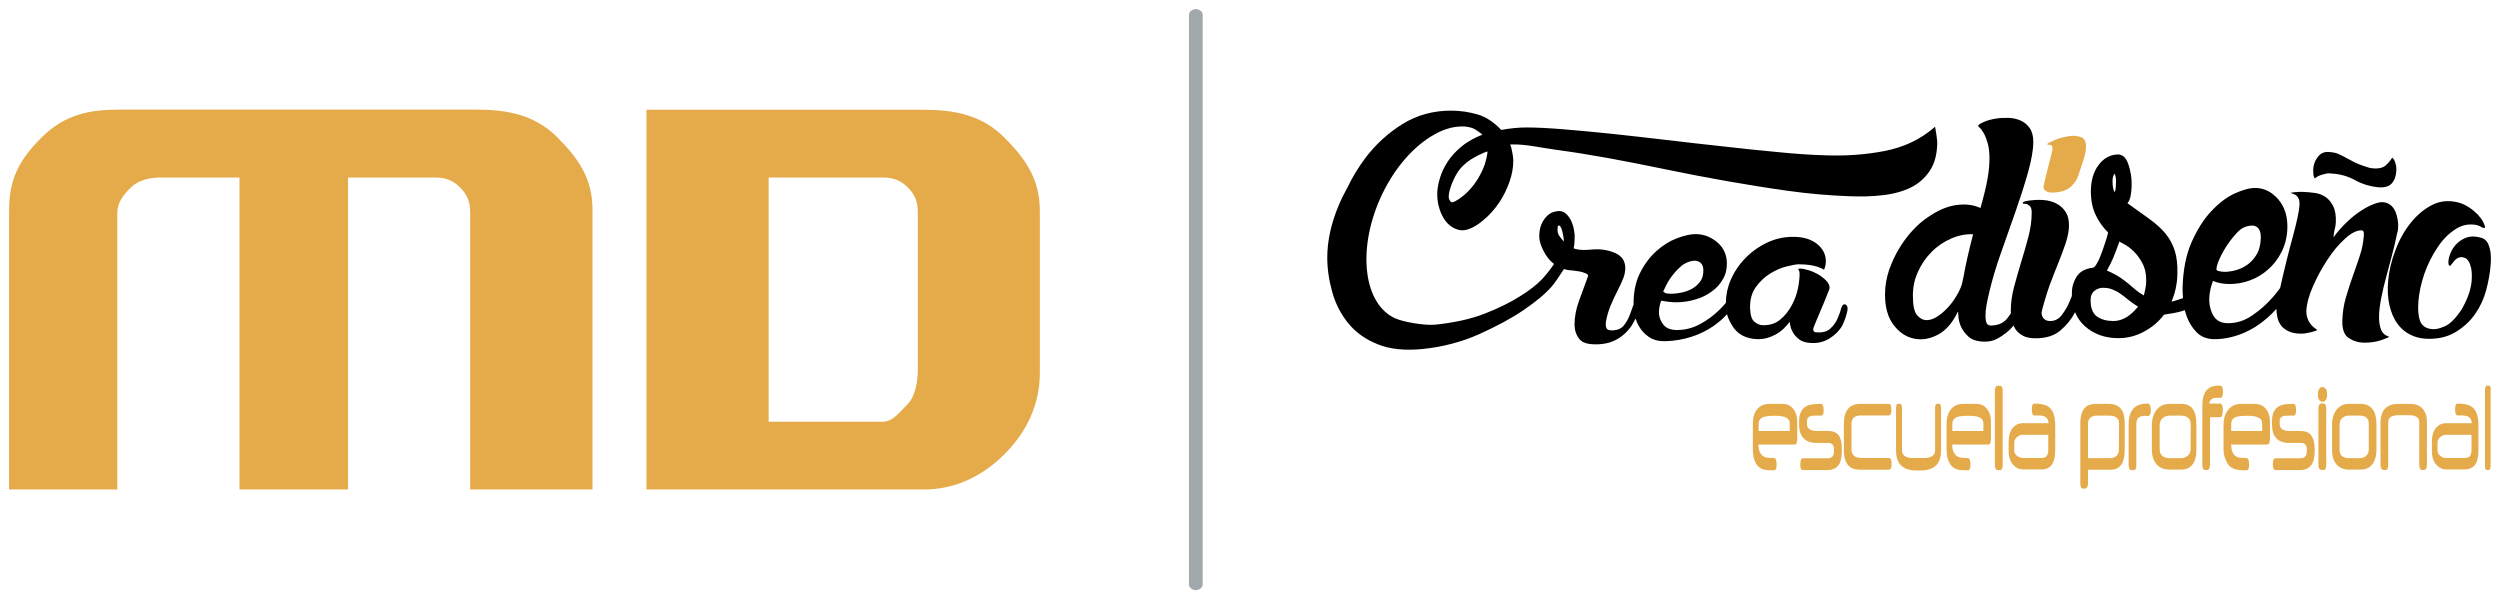 <svg width="1723" height="413" xmlns="http://www.w3.org/2000/svg" xml:space="preserve" version="1.1">

 <g>
  <title>Layer 1</title>
  <g id="escala_de_grises"/>
  <g id="fondo_blanco_x2F_claro"/>
  <g id="fondo_color_corporativo"/>
  <g id="identidad_gráfica"/>
  <g id="Capa_5"/>
  <g id="svg_5">
   <g id="XMLID_647_">
    <path fill="#E5AB4A" d="m1228.656,278.35c-3.7,0 -5.6,0 -9.3,0c-3.2,0 -5.4,0.9 -7.4,2.7c-2.8,2.6 -3.9,6.4 -3.9,11.7c0,6.8 0,10.1 0,16.9c0,3.9 0.6,7.3 2.4,10.2c1.3,2 3,3.3 5.7,3.9c0.6,0.1 1.4,0.2 2.4,0.3c1.1,0 2.4,0.1 4.1,0.1c1.2,0 1.8,-1.3 1.8,-3.8c0,-3.1 -0.6,-4.7 -1.9,-4.7c-1.6,0 -3,-0.1 -4.1,-0.2c-1,-0.1 -2,-0.3 -2.5,-0.6c-2.5,-1.2 -4,-4 -4,-8.4c0,-0.1 0,-0.1 0,-0.1c0,0 0,0 0,0c0,0 0,0 0,0c10.7,0 15.4,0 25.3,0c0.9,0 1.4,-1.6 1.4,-4.4c0,-4.4 0,-6.6 0,-11.1c0,-4.5 -1.3,-7.8 -3.6,-10c-1.6,-1.7 -3.8,-2.5 -6.4,-2.5zm4.8,18.7c-8,0 -12,0 -21.4,0c0,-1.3 0,-2.8 0,-4.9c0,-2.3 1.1,-3.9 3.2,-4.7c1.5,-0.6 4.3,-0.9 8.3,-0.9c6.8,0 9.9,1.7 9.9,5.2c0,2.2 0,3.9 0,5.3z" class="st0" id="XMLID_684_"/>
    <path fill="#E5AB4A" d="m1260.156,297.05c-3.3,0 -5,0 -8.3,0c-4.1,0 -6.5,-1.9 -6.5,-4.6c0,-1 0,-1.4 0,-2.4c0,-1.6 1,-2.9 2.6,-3.3c0.4,-0.1 1.6,-0.3 3.5,-0.3c1.4,0 2.2,0 3.6,0c1.2,0 1.8,-1 1.8,-3.5c0,-3.2 -0.7,-4.6 -1.9,-4.6c-2.2,0 -4.1,0.1 -5.6,0.3c-1.5,0.2 -2.7,0.4 -3.5,0.8c-3.7,1.6 -5.9,5.1 -5.9,10.7c0,1 0,1.5 0,2.5c0,8.4 4.4,12.6 11.8,12.6c3.2,0 4.9,0 8.1,0c2.8,0 4.1,1.5 4.1,4.2c0,0.7 0,1 0,1.7c0,3.1 -1.4,4.7 -4.5,4.7c-6.8,0 -10.1,0 -16.9,0c-1.2,0 -1.8,1.3 -1.8,4.5c0,2.5 0.6,3.6 1.8,3.6c6.7,0 10.1,0 16.9,0c6.6,0 9.9,-4 9.9,-12.7c0,-0.8 0,-1.3 0,-2.1c0.1,-8.5 -3,-12.1 -9.2,-12.1z" class="st0" id="XMLID_683_"/>
    <path fill="#E5AB4A" d="m1301.856,315.65c-7.5,0 -11.3,0 -18.8,0c-4.6,0 -7,-2 -7,-5.9c0,-7.2 0,-10.8 0,-17.9c0,-3.4 2.2,-5.5 6.2,-5.5c7.8,0 11.6,0 19.4,0c1.3,0 1.9,-1.2 1.9,-4c0,-2.8 -0.6,-4 -1.9,-4c-7.9,0 -11.8,0 -19.7,0c-7.1,0 -11.2,4.5 -11.2,13.8c0,7.2 0,10.9 0,18.1c0,5.7 1.6,9.5 4.3,11.6c1.6,1.4 4.4,1.9 7.9,1.9c7.4,0 11.1,0 18.4,0c1.5,0 2.3,-1 2.3,-3.6c0.1,-3.1 -0.5,-4.5 -1.8,-4.5z" class="st0" id="XMLID_682_"/>
    <path fill="#E5AB4A" d="m1320.956,324.25c-9.6,0 -14.2,-4.6 -14.2,-13.8c0,-11.4 0,-17.1 0,-28.4c0,-2.5 0.2,-3.8 1.5,-3.8s1.6,0.1 1.8,0.3c0.7,0.5 0.8,1.6 0.8,3.4c0,11.4 0,17.1 0,28.6c0,3.4 2.8,5.1 7.5,5.1c1.6,0 2.7,0 3.9,0c1.2,0 2.3,0 3.9,0c4.7,0 7.5,-1.8 7.5,-5.1c0,-11.4 0,-17.1 0,-28.6c0,-1.8 0.1,-3 0.8,-3.4c0.2,-0.2 0.5,-0.3 1.8,-0.3s1.5,1.3 1.5,3.8c0,11.4 0,17.1 0,28.4c0,9.2 -4.5,13.8 -14.2,13.8l-2.6,0z" class="st0" id="XMLID_681_"/>
    <path fill="#E5AB4A" d="m1362.256,278.35c-3.7,0 -5.6,0 -9.3,0c-3.2,0 -5.5,0.9 -7.4,2.7c-2.8,2.6 -4,6.4 -4,11.7c0,6.8 0,10.1 0,16.9c0,3.9 0.6,7.3 2.5,10.2c1.3,2 3,3.3 5.7,3.9c0.5,0.1 1.4,0.2 2.4,0.3c1.1,0 2.4,0.1 4.1,0.1c1.2,0 1.8,-1.3 1.8,-3.8c0,-3.1 -0.6,-4.7 -1.9,-4.7c-1.6,0 -3,-0.1 -4.1,-0.2c-1,-0.1 -2,-0.3 -2.5,-0.6c-2.5,-1.2 -4.1,-4 -4.1,-8.4c0,-0.1 0,-0.1 0,-0.1c0,0 0,0 0,0c0,0 0,0 0,0c10.7,0 15.4,0 25.3,0c0.9,0 1.4,-1.6 1.4,-4.4c0,-4.4 0,-6.6 0,-11.1c0,-4.5 -1.3,-7.8 -3.6,-10c-1.6,-1.7 -3.7,-2.5 -6.3,-2.5zm4.7,18.7c-8,0 -12,0 -21.4,0c0,-1.3 0,-2.8 0,-4.9c0,-2.3 1.1,-3.9 3.2,-4.7c1.5,-0.6 4.3,-0.9 8.3,-0.9c6.8,0 9.9,1.7 9.9,5.2c0,2.2 0,3.9 0,5.3z" class="st0" id="XMLID_678_"/>
    <path fill="#E5AB4A" d="m1376.856,265.85c-1.2,0 -2,1.2 -2,3.7c0,20.3 0,30.5 0,50.8c0,1.8 0.5,2.9 1.2,3.4c0.2,0.2 1.1,0.3 2.3,0.3c1.2,0 1.9,-1.3 1.9,-3.8c0,-20.3 0,-30.5 0,-50.8c0,-1.8 -0.4,-3 -1.1,-3.4c-0.3,-0.1 -1.1,-0.2 -2.3,-0.2z" class="st0" id="XMLID_677_"/>
    <path fill="#E5AB4A" d="m1411.056,279.85c-2.1,-1.1 -5,-1.7 -8.9,-1.7c-1.2,0 -1.8,1.2 -1.8,3.7c0,3.2 0.6,4.5 1.8,4.5c0.2,0 2.7,0 2.9,0c4.2,0 6.5,1.3 6.8,5.3c-7,0 -10.6,0 -17.6,0c-2.7,0 -4.7,0.8 -6.5,2.6c-2.4,2.4 -3.4,5.9 -3.4,10.6c0,2.3 0,3.5 0,5.8c0,4.4 1.1,7.7 3.6,10.2c1.9,1.9 3.9,2.7 6.5,2.7c4.9,0 7.3,0 12.2,0c6.8,0 9.8,-4.2 9.8,-13.4c0,-7.2 0,-10.8 0,-18c-0.2,-6.1 -1.8,-10.3 -5.4,-12.3zm-0.7,34.7c-0.7,0.7 -2,1.1 -3.8,1.1c-5,0 -7.4,0 -12.4,0c-1.2,0 -2.6,-0.5 -3.5,-1.1c-1.4,-0.9 -2.4,-2.2 -2.4,-3.9c0,-2.3 0,-3.5 0,-5.8c0,-1.6 0.9,-3 2.3,-4c1.1,-0.8 2.4,-1.2 3.4,-1.2c7.1,0 10.6,0 17.7,0c0,0 0,1.1 0,1.8c0,0.7 0,1.6 0,2.4c0,0.9 0,1.7 0,2.3c0,0.7 0,1.2 0,1.7c0.2,3.5 -0.3,5.7 -1.3,6.7z" class="st0" id="XMLID_674_"/>
    <path fill="#E5AB4A" d="m1453.056,278.35c-3.2,0 -4.8,0 -7.9,0c-3.5,0 -6,0.6 -7.5,2c-2.6,2.1 -3.9,5.9 -3.9,11.5c0,16.5 0,24.7 0,41.2c0,2.5 0.7,3.7 1.9,3.7c1.2,0 2,-0.1 2.2,-0.3c0.7,-0.5 1.2,-1.6 1.2,-3.4c0,-3.7 0,-5.3 0,-9.3c5.3,0 9,0 15.2,0c7.2,0 10.1,-4.7 10.1,-14.2c0,-7.1 0,-10.7 0,-17.8c0,-9.1 -3.4,-13.4 -11.3,-13.4zm7.3,31.3c0,3.8 -2.3,6.1 -6.1,6.1c-6.2,0 -9.9,0 -15.2,0c0,-9.3 0,-14.3 0,-23.6c0,-3.6 1.9,-5.7 6.3,-5.7c3.1,0 4.7,0 7.8,0c2,0 3.6,0.3 4.3,0.6c1.8,0.7 3,2.5 3,4.9c-0.1,7 -0.1,10.6 -0.1,17.7z" class="st0" id="XMLID_671_"/>
    <path fill="#E5AB4A" d="m1480.356,278.15c-3.7,0 -6.6,0.7 -8.4,2c-3,2.1 -4.9,6.2 -4.9,12.2c0,11.1 0,16.7 0,27.9c0,2.6 0.8,3.8 2,3.8c1.2,0 2.1,-0.1 2.4,-0.3c0.7,-0.5 0.9,-1.6 0.9,-3.5c0,-11.2 0,-16.7 0,-27.9c0,-3.9 2,-5.8 5.9,-5.8c0.2,0 0.6,0 1,0.1c0.4,0 0.7,0.1 0.9,0.1c1.5,0 2.2,-1.3 2.2,-3.8c0,-3.2 -0.8,-4.8 -2,-4.8z" class="st0" id="XMLID_670_"/>
    <path fill="#E5AB4A" d="m1503.356,278.35c-3.3,0 -5,0 -8.3,0c-3,0 -5.7,1 -7.7,3c-2.7,2.7 -4.3,6.5 -4.3,11.6c0,6.8 0,10.1 0,16.9c0,5.1 1.6,8.8 4.3,11.2c2.2,1.9 4.9,2.6 7.7,2.6c3.3,0 5,0 8.3,0c3,0 5.1,-0.8 6.9,-2.6c2.5,-2.4 3.5,-6.1 3.5,-11.3c0,-6.8 0,-10.2 0,-17c0,-9.7 -3.1,-14.4 -10.4,-14.4zm6.4,31.5c0,2 -1,3.6 -2.6,4.7c-1.2,0.8 -2.6,1.2 -3.9,1.2c-3.2,0 -4.9,0 -8.1,0c-1.5,0 -2.9,-0.4 -4.1,-1c-1.7,-1 -2.6,-2.7 -2.6,-4.8c0,-6.8 0,-10.1 0,-16.9c0,-2.3 0.9,-4.2 2.6,-5.3c1.2,-0.8 2.6,-1.3 4.1,-1.3c3.2,0 4.9,0 8.1,0c4.1,0 6.6,2.2 6.6,5.8c-0.1,7 -0.1,10.5 -0.1,17.6z" class="st0" id="XMLID_667_"/>
    <path fill="#E5AB4A" d="m1525.756,274.35c0.7,-0.2 2.1,-0.2 4.4,-0.2c1.2,0 1.9,-1.2 1.9,-3.7c0,-2.3 -0.3,-3.7 -0.8,-4.3c-0.3,-0.3 -1.1,-0.4 -2.3,-0.4c-7.4,0 -11.1,4.5 -11.1,13.5c0,16.4 0,24.6 0,41c0,1.8 0.4,3 1,3.4c0.2,0.2 1,0.3 2.2,0.3s2.1,-1.3 2.1,-3.8c0,-13.3 0,-20.6 0,-32.6c2.7,0 4,0 7,0c1.2,0 1.8,-2 1.8,-5.2c0,-2.5 -0.6,-4.2 -1.8,-4.2c-3,0 -4.5,0 -7.5,0c-0.1,-1.2 1,-3.2 3.1,-3.8z" class="st0" id="XMLID_666_"/>
    <path fill="#E5AB4A" d="m1554.156,278.35c-3.7,0 -5.6,0 -9.3,0c-3.2,0 -6,0.9 -7.9,2.7c-2.8,2.6 -4.5,6.4 -4.5,11.7c0,6.8 0,10.1 0,16.9c0,3.9 1.2,7.3 3,10.2c1.3,2 3.5,3.3 6.3,3.9c0.5,0.1 1.4,0.2 2.4,0.3c1.1,0 2.4,0.1 4.1,0.1c1.2,0 1.8,-1.3 1.8,-3.8c0,-3.1 -0.6,-4.7 -1.9,-4.7c-1.6,0 -3,-0.1 -4,-0.2c-1,-0.1 -1.9,-0.3 -2.5,-0.6c-2.5,-1.2 -3.9,-4 -3.9,-8.4c0,-0.1 0,-0.1 0,-0.1c0,0 0,0 0,0c0,0 0,0 0,0c10.7,0 15.2,0 25.1,0c0.9,0 1.6,-1.6 1.6,-4.4c0,-4.4 0,-6.6 0,-11.1c0,-4.5 -1.4,-7.8 -3.7,-10c-1.7,-1.7 -3.9,-2.5 -6.6,-2.5zm5,18.7c-8,0 -12,0 -21.4,0c0,-1.3 0,-2.8 0,-4.9c0,-2.3 1.1,-3.9 3.1,-4.7c1.5,-0.6 4.2,-0.9 8.2,-0.9c6.8,0 10,1.7 10,5.2c0.1,2.2 0.1,3.9 0.1,5.3z" class="st0" id="XMLID_663_"/>
    <path fill="#E5AB4A" d="m1585.756,297.05c-3.3,0 -5,0 -8.3,0c-4.1,0 -6.3,-1.9 -6.3,-4.6c0,-1 0,-1.4 0,-2.4c0,-1.6 0.9,-2.9 2.5,-3.3c0.4,-0.1 1.5,-0.3 3.4,-0.3c1.4,0 2.2,0 3.6,0c1.2,0 1.8,-1 1.8,-3.5c0,-3.2 -0.6,-4.6 -1.9,-4.6c-2.2,0 -4.1,0.1 -5.5,0.3c-1.5,0.2 -2.7,0.4 -3.4,0.8c-3.8,1.6 -5.8,5.1 -5.8,10.7c0,1 0,1.5 0,2.5c0,8.4 4.2,12.6 11.6,12.6c3.2,0 4.9,0 8.1,0c2.8,0 4.3,1.5 4.3,4.2c0,0.7 0,1 0,1.7c0,3.1 -1.6,4.7 -4.7,4.7c-6.8,0 -10.1,0 -16.9,0c-1.2,0 -1.8,1.3 -1.8,4.5c0,2.5 0.6,3.6 1.8,3.6c6.7,0 10.1,0 16.9,0c6.6,0 10.1,-4 10.1,-12.7c0,-0.8 0,-1.3 0,-2.1c-0.1,-8.5 -3.4,-12.1 -9.5,-12.1z" class="st0" id="XMLID_662_"/>
    <path fill="#E5AB4A" d="m1599.956,278.05c-1.2,0 -2.1,1.2 -2.1,3.7c0,15.4 0,23.1 0,38.5c0,1.8 0.5,3 1.2,3.4c0.2,0.2 1.1,0.3 2.3,0.3c1.2,0 1.9,-1.3 1.9,-3.8c0,-15.4 0,-23.1 0,-38.5c0,-1.8 -0.4,-2.9 -1.1,-3.4c-0.2,-0.1 -1,-0.2 -2.2,-0.2z" class="st0" id="XMLID_661_"/>
    <path fill="#E5AB4A" d="m1600.656,266.75c-0.9,0 -1.6,0.4 -2.2,1.2c-0.7,1 -1,2.3 -1,3.9c0,1.7 0.3,3 1,3.9c0.6,0.8 1.3,1.2 2.2,1.2c0.9,0 1.6,-0.4 2.2,-1.2c0.7,-1 1,-2.3 1,-3.9c0,-1.7 -0.3,-3 -1,-3.9c-0.6,-0.8 -1.3,-1.2 -2.2,-1.2z" class="st0" id="XMLID_660_"/>
    <path fill="#E5AB4A" d="m1626.856,278.35c-3.3,0 -5,0 -8.3,0c-3,0 -5.3,1 -7.3,3c-2.7,2.7 -4,6.5 -4,11.6c0,6.8 0,10.1 0,16.9c0,5.1 1.3,8.8 4,11.2c2.2,1.9 4.6,2.6 7.3,2.6c3.3,0 5,0 8.3,0c3,0 5.4,-0.8 7.2,-2.6c2.5,-2.4 3.8,-6.1 3.8,-11.3c0,-6.8 0,-10.2 0,-17c0.1,-9.7 -3.7,-14.4 -11,-14.4zm5.7,31.5c0,2 -0.7,3.6 -2.3,4.7c-1.2,0.8 -2.3,1.2 -3.6,1.2c-3.2,0 -4.9,0 -8.1,0c-1.5,0 -2.6,-0.4 -3.8,-1c-1.7,-1 -2.3,-2.7 -2.3,-4.8c0,-6.8 0,-10.1 0,-16.9c0,-2.3 0.6,-4.2 2.3,-5.3c1.2,-0.8 2.3,-1.3 3.8,-1.3c3.2,0 4.9,0 8.1,0c4.1,0 5.9,2.2 5.9,5.8c0,7 0,10.5 0,17.6z" class="st0" id="XMLID_657_"/>
    <path fill="#E5AB4A" d="m1660.856,278.35c-3.3,0 -4.9,0 -8.1,0c-7.6,0 -12.1,4.2 -12.1,12.9c0,11.6 0,17.4 0,29c0,1.8 0.6,3 1.2,3.4c0.2,0.2 1.2,0.3 2.4,0.3s1.7,-1.3 1.7,-3.8c0,-11.7 0,-17.5 0,-29.1c0,-2.1 1,-3.5 2.6,-4.2c0.3,-0.1 1,-0.3 1.6,-0.4c0.6,-0.1 1.3,-0.3 2.2,-0.3c3.4,0 5.2,0 8.6,0c0.9,0 1.8,0.2 2.4,0.3s1.1,0.3 1.4,0.5c1.7,0.6 2.6,2 2.6,4.1c0,11.7 0,17.5 0,29.2c0,1.8 0.4,3 1,3.4c0.2,0.2 1,0.3 2.2,0.3c1.2,0 2.1,-1.3 2.1,-3.8c0,-11.7 0,-17.5 0,-29.1c0,-8.5 -4.3,-12.7 -11.8,-12.7z" class="st0" id="XMLID_656_"/>
    <path fill="#E5AB4A" d="m1702.756,279.85c-2.1,-1.1 -5,-1.7 -8.9,-1.7c-1.2,0 -1.8,1.2 -1.8,3.7c0,3.2 0.6,4.5 1.8,4.5c0.2,0 2.7,0 2.9,0c4.2,0 6.5,1.3 6.8,5.3c-7,0 -10.6,0 -17.6,0c-2.7,0 -4.7,0.8 -6.5,2.6c-2.4,2.4 -3.4,5.9 -3.4,10.6c0,2.3 0,3.5 0,5.8c0,4.4 1.1,7.7 3.6,10.2c1.9,1.9 3.9,2.7 6.5,2.7c4.9,0 7.3,0 12.2,0c6.8,0 9.8,-4.2 9.8,-13.4c0,-7.2 0,-10.8 0,-18c-0.2,-6.1 -1.8,-10.3 -5.4,-12.3zm-0.7,34.7c-0.7,0.7 -2,1.1 -3.8,1.1c-5,0 -7.4,0 -12.4,0c-1.2,0 -2.6,-0.5 -3.5,-1.1c-1.4,-0.9 -2.4,-2.2 -2.4,-3.9c0,-2.3 0,-3.5 0,-5.8c0,-1.6 0.9,-3 2.3,-4c1.1,-0.8 2.4,-1.2 3.4,-1.2c7.1,0 10.6,0 17.7,0c0,0 0,1.1 0,1.8c0,0.7 0,1.6 0,2.4c0,0.9 0,1.7 0,2.3c0,0.7 0,1.2 0,1.7c0.2,3.5 -0.3,5.7 -1.3,6.7z" class="st0" id="XMLID_649_"/>
    <path fill="#E5AB4A" d="m1716.056,266.05c-0.3,-0.2 -0.6,-0.3 -1.8,-0.3c-1.2,0 -1.6,1.2 -1.6,3.7c0,20.3 0,30.5 0,50.8c0,1.8 0,2.9 0.6,3.4c0.2,0.2 0.5,0.3 1.7,0.3c1.2,0 1.6,-1.3 1.6,-3.8c0,-20.3 0,-30.5 0,-50.8c0.1,-1.7 0.1,-2.8 -0.5,-3.3z" class="st0" id="XMLID_648_"/>
   </g>
   <g id="svg_2">
    <g id="XMLID_531_">
     <path d="m1649.856,143.85c-1.8,-2.7 -4.3,-4.2 -7.3,-4.5c-1.7,-0.2 -4,0.3 -6.8,1.4c-2.8,1.1 -5.9,2.7 -9,4.8c-3.2,2.1 -6.4,4.7 -9.6,7.8c-3.2,3.1 -6.2,6.5 -8.9,10.2c0.1,-1.8 0.3,-3.6 0.8,-5.4c0.5,-1.8 0.7,-3.4 0.8,-4.7c0.2,-4.7 -0.4,-8.5 -1.8,-11.3c-1.4,-2.8 -3.1,-4.9 -5.3,-6.4c-2.2,-1.5 -4.7,-2.4 -7.5,-2.8c-2.8,-0.4 -5.6,-0.6 -8.4,-0.7c-2.4,-0.1 -7.6,0.3 -8,0.7c0.2,0.2 2.4,0.9 3.1,1.3c0.7,0.4 1.3,1.1 2,2.1c0.7,1.1 0.9,2.6 0.9,4.7c-0.2,4.1 -1.8,11.6 -4.8,22.7c-2.6,9.4 -5.5,21 -8.6,34.8c-1.4,2 -3,3.9 -4.7,5.9c-4.2,4.9 -9,9.2 -14.3,12.8c-5.3,3.7 -10.9,5.5 -16.8,5.5c-4.9,0 -8.3,-1.8 -10.3,-5.4c-2,-3.6 -2.9,-7.7 -2.7,-12.3c0.1,-1.8 0.3,-3.8 0.8,-5.7c0.5,-2 1,-3.9 1.7,-5.7c3.5,1.4 7.3,2.1 11.5,2.1c4.7,0 9.4,-0.8 14,-2.5c4.6,-1.7 8.8,-4.2 12.5,-7.5c3.8,-3.3 6.9,-7.3 9.3,-12.1c2.4,-4.8 3.8,-10.1 4,-16.1c0.3,-8.2 -1.8,-14.9 -6.2,-20.1c-4.5,-5.2 -9.7,-7.8 -15.6,-7.9c-4,-0.1 -8.8,1.2 -14.5,3.8c-5.7,2.6 -11.1,6.8 -16.4,12.5c-5.3,5.7 -9.7,12.9 -13.5,21.5c-3.7,8.7 -5.7,19 -6,30.9c-0.1,1.9 0.1,4.3 0.3,7.2c-1.9,0.7 -4.5,1.5 -7.9,2.5c0,0 0,0 0,0c2.5,-6.2 3.9,-12.5 4,-19c0.2,-6.4 -0.4,-11.8 -1.8,-16.2c-1.4,-4.3 -3.5,-8.3 -6.4,-11.8c-2.9,-3.5 -6.6,-6.8 -11,-10c-4.4,-3.2 -9.5,-6.8 -15.2,-10.9c0,0 0,0 0,0c1,-1.2 1.8,-2.9 2.2,-5.2c0.4,-2.3 0.7,-4.7 0.7,-7.2c0.1,-5 -0.7,-9.9 -2.3,-14.5c-1.6,-4.7 -4.2,-6.9 -7.6,-6.7c-5.3,0.3 -9.6,2.8 -13,7.4c-3.4,4.6 -5.1,10.4 -5.2,17.3c-0.1,6.5 1,12.1 3.2,16.8c2.2,4.7 5.1,8.8 8.7,12.3c0,0 0,0 0,0c-0.6,2.5 -1.4,5.2 -2.4,8c-0.9,2.9 -1.9,5.5 -2.8,7.9c-0.9,2.4 -1.9,4.4 -2.9,6c-0.9,1.5 -1.8,2.3 -2.5,2.4c-0.1,0 -0.1,0 -0.2,0c-5,0.6 -8.6,2.6 -10.8,5.9c-1,1.5 -1.7,3 -2.3,4.7c-0.7,2.1 -1.1,4.2 -1.1,6.6c0,0.7 0,1.5 0,2.2c-0.5,1.3 -1,2.5 -1.6,3.9c-1.4,3.4 -3.2,6.4 -5.3,9.2c-2.1,2.8 -4.8,4.2 -8.1,4.2c-1.8,0 -3.2,-0.5 -4.3,-1.6c-1.1,-1.1 -1.6,-2.5 -1.6,-4.3c0,-1.1 3.7,-13.8 5.6,-18.9c1.9,-5.1 3.9,-10.2 5.9,-15.1c2,-4.9 3.7,-9.6 5.2,-14c1.4,-4.4 2.2,-8.4 2.2,-11.9c0,-3.6 -0.6,-6.5 -2,-8.9c-1.4,-2.3 -3.2,-4.2 -5.5,-5.6c-2.3,-1.4 -4.8,-2.3 -7.6,-2.8c-2.8,-0.4 -5.7,-0.5 -8.7,-0.3c-5.4,0.4 -8.1,1.1 -8.1,2c0,0.4 0.3,0.6 1,0.6c0.7,-0.1 1.4,0.1 2.1,0.3c0.7,0.3 1.4,0.8 2.1,1.6c0.7,0.8 1,2.2 1,4.2c0,5.5 -0.8,11.1 -2.3,16.8c-1.5,5.8 -3.2,11.5 -5,17.4c-1.8,5.8 -3.4,11.6 -4.9,17.2c-1.5,5.7 -2.2,11.1 -2.2,16.2c0,0.6 0,1.2 0.1,1.7c-0.9,1.4 -1.8,2.7 -2.9,4c-2.5,2.9 -6,4.4 -10.8,4.5c-2,0 -3.1,-1 -3.5,-3c-0.4,-2 -0.4,-4.3 -0.2,-7c0.3,-2.7 0.7,-5.3 1.3,-7.8c0.6,-2.6 1,-4.4 1.2,-5.4c2,-8.4 4.6,-17.3 8,-26.8c3.4,-9.5 6.7,-19 10,-28.4c3.3,-9.4 6.2,-18.4 8.6,-26.9c2.4,-8.5 3.7,-15.6 3.7,-21.3c0,-3.9 -0.8,-7.1 -2.5,-9.5c-1.7,-2.4 -3.8,-4.1 -6.3,-5.2c-2.5,-1.1 -5.2,-1.7 -8.1,-1.8c-2.9,-0.1 -5.7,0 -8.3,0.4c-3.6,0.5 -6.7,1.4 -9.1,2.5c-2.5,1.1 -3.7,2 -3.7,2.6c0,0.2 0.4,0.7 1.2,1.4c0.8,0.7 1.7,2 2.7,3.7c1,1.8 1.9,4.1 2.7,6.9c0.8,2.9 1.2,6.3 1.2,10.3c0,4.2 -0.4,8.9 -1.3,14c-0.9,5.1 -2.5,11.9 -4.9,20.3c-5,-2.3 -10.6,-2.9 -16.9,-2c-6.3,0.9 -12.9,3.8 -19.7,8.6c-3.3,2.2 -6.7,5.1 -10.1,8.8c-3.4,3.6 -6.5,7.8 -9.3,12.4c-2.8,4.6 -5.1,9.6 -7,15c-1.8,5.4 -2.8,11 -2.8,16.8c0,8.7 1.9,15.6 5.7,20.7c3.8,5.1 8.4,8.4 13.8,9.6c5.4,1.3 10.9,0.5 16.6,-2.4c5.7,-2.9 10.4,-8.2 14.1,-16c0.2,0 0.3,1.1 0.4,3.3c0.1,2.2 0.7,4.5 1.8,7c1.1,2.5 2.8,4.8 5.3,7c2.5,2.2 6.2,3.3 11.3,3.3c2.9,0 5.6,-0.6 8.1,-1.9c2.5,-1.3 4.7,-2.8 6.8,-4.5c1.9,-1.5 3.4,-3.1 4.7,-4.7c0.4,0.9 0.8,1.7 1.3,2.5c1.2,1.8 2.9,3.3 5.1,4.5c2.2,1.2 5.1,1.8 8.7,1.8c7.3,0 13,-1.8 17.3,-5.5c4.3,-3.7 7.5,-7.7 9.8,-12.1c0.1,-0.1 0.1,-0.2 0.2,-0.4c1.5,3.8 3.8,7 6.8,9.7c6.1,5.4 13.8,8.2 23,8.2c6.3,0 12.2,-1.5 17.7,-4.5c5.6,-3 10.2,-6.9 13.8,-11.7c0,0 0,0 0,0c5.1,-0.7 9.1,-1.5 11.9,-2.3c0.9,-0.3 1.7,-0.5 2.4,-0.8c0.4,1.6 1,3.3 1.6,5c1.5,3.8 3.6,7.2 6.5,10.2c2.9,3 6.9,4.7 11.9,4.8c6.5,0.1 13.1,-1.3 19.4,-3.8c6.3,-2.5 12,-6.1 17.3,-10.7c2.3,-2 4.4,-4.1 6.5,-6.4c0,1.8 0.2,3.5 0.5,5.2c0.4,2.2 1.2,4.1 2.4,5.9c1.2,1.7 3,3.2 5.3,4.3c2.3,1.1 5.2,1.7 8.8,1.7c1.8,0 4,-0.3 6.8,-1c2.8,-0.7 4.2,-1.2 4.2,-1.7c-2.9,-1.8 -4.8,-3.9 -5.9,-6.2c-1.1,-2.3 -1.6,-4.6 -1.5,-6.8c0.2,-4.8 1.7,-10.4 4.5,-16.8c2.8,-6.4 6.1,-12.6 10,-18.4c3.8,-5.9 7.9,-10.8 12.3,-14.7c4.3,-3.9 8.2,-5.8 11.5,-5.6c1,0.1 1.5,1.2 1.3,3.4c-0.3,5 -1.3,9.9 -2.9,14.5c-1.5,4.6 -3.1,9.2 -4.8,13.9c-1.6,4.6 -3.2,9.4 -4.6,14.3c-1.5,4.9 -2.3,10.2 -2.5,15.8c-0.2,6.1 1.2,10.2 4.4,12.3c3.2,2.1 6.8,3.2 10.9,3.2c4.3,0 8.2,-0.6 11.7,-1.8c3.5,-1.2 5.2,-2 5.2,-2.4c-2.7,-0.7 -4.6,-2.3 -5.6,-5c-1,-2.6 -1.4,-5.8 -1.3,-9.6c0.1,-3.7 0.7,-7.9 1.6,-12.5c0.9,-4.6 2.1,-9.4 3.4,-14.3c1.3,-5 2.7,-10 4,-15c1.3,-5 2.5,-9.9 3.4,-14.6c0.4,-1.1 0.6,-2.1 0.7,-3.2c0,-1.1 0.1,-2.2 0.1,-3.3c-0.4,-4.4 -1.2,-7.9 -3,-10.6zm-120,34.2c1.5,-3.2 3.3,-6.5 5.5,-9.7c2.2,-3.2 4.5,-6 6.8,-8.4c2.4,-2.4 3.9,-3.2 6.2,-3.9c2.4,-0.7 5.2,-1 7.1,0.4c1.9,1.4 2.8,4 2.7,7.6c-0.2,4.8 -1.2,8.7 -3.1,11.7c-1.9,3 -4.1,5.3 -6.6,7c-2.5,1.7 -5.2,2.9 -8,3.6c-2.8,0.7 -5.2,1 -7.1,1c-1.6,0 -3,-0.2 -4.1,-0.5s-1.8,-0.7 -1.7,-1.2c0,-1.8 0.8,-4.3 2.3,-7.6zm-174.1,0.3c-1.3,5.6 -2.2,11.5 -3.4,16.6c-0.6,2.6 -2,5.7 -3.8,8.7c-1.8,3.1 -3.8,5.9 -6.2,8.4c-2.3,2.5 -4.8,4.6 -7.3,6.2c-2.5,1.6 -5,2.4 -7.3,2.4c-2.2,0 -4.3,-1 -6.3,-3.2c-2.1,-2.2 -3.1,-6.7 -3.1,-13.7c0,-5.8 1.1,-11.2 3.5,-16.4c2.3,-5.2 5.4,-9.7 9.4,-13.7c3.9,-4 8.4,-7 13.4,-9.2c5,-2.2 10.1,-3.2 15.2,-3c-1.5,5.7 -2.8,11.3 -4.1,16.9zm100.2,-53.8c0,-2 0.6,-3.8 1.3,-4.8c0.4,0.4 0.7,1.3 0.9,2.5c0.2,1.2 0.3,2.4 0.2,3.6c0,1.1 -0.1,2.4 -0.2,3.7c-0.1,1.4 -0.4,2.3 -0.8,2.8l0,0c-0.8,-1.4 -1.4,-3.4 -1.4,-7.8zm9.6,94.1c-2.9,1.7 -5.9,2.6 -9,2.6c-4.5,0 -8.3,-1 -11.3,-3.1c-3,-2.1 -4.5,-6 -4.4,-11.6c0,-2.7 0.9,-4.7 2.6,-6.1c0.1,-0.1 0.2,-0.1 0.3,-0.2c1.6,-1.2 3.5,-1.9 5.5,-1.9c2.4,0 4.5,0.3 6.5,1.1c2,0.8 3.8,1.7 5.6,3c1.8,1.2 3.6,2.6 5.5,4.2c1.9,1.6 4.2,3.1 6.7,4.7c-0.2,0.2 -0.3,0.4 -0.5,0.6c-2.4,2.8 -4.9,5.1 -7.5,6.7zm12.4,-16.8c-0.1,0.6 -0.3,1.2 -0.4,1.8c-2.3,-1.3 -4.3,-2.7 -5.8,-4c-1.6,-1.3 -3.1,-2.7 -4.7,-4c-1.6,-1.3 -3.5,-2.8 -5.7,-4.3c-2.3,-1.5 -5.3,-3.2 -9.3,-4.9c0,0 0,0 0,0c1.8,-3.2 3.3,-6.1 4.4,-8.8c1.1,-2.6 2.5,-6.3 4.2,-11.1c0,0 0,0 0,-0.1c0.2,0.2 1.3,0.8 3.2,1.8c2,1 4.1,2.5 6.5,4.8c2.3,2.2 4.4,5 6.2,8.4c1.8,3.4 2.7,7.5 2.6,12.3c0,2.2 -0.4,5 -1.2,8.1z" id="XMLID_583_"/>
     <path d="m1595.256,123.05c0.4,-0.2 1,-0.8 1.8,-1.3c0.7,-0.4 1.7,-0.8 2.8,-1.2c1.1,-0.4 2.6,-0.7 4.6,-1.1c0.2,0 0.3,0 0.6,0c1.1,0.1 1.6,0.1 2.6,0.2c5.7,0.4 10.9,2 15.6,4.6c4.7,2.6 9.9,4.2 15.5,4.8c4.4,0.4 7.6,-0.4 9.6,-2.6c2,-2.2 3,-5.1 3.2,-8.8c0,-0.1 0,-0.4 0,-0.8c0,-0.8 0,-1.6 -0.2,-2.7c-0.2,-1 -0.5,-2 -0.9,-3.1c-0.4,-1 -1,-1.8 -1.8,-2.4c-1,1.8 -2.5,3.6 -4.5,5.4c-2,1.7 -5.1,2.4 -9.3,1.9c-1.3,-0.1 -2.4,-0.4 -3.2,-0.7c-4.2,-1.3 -7.5,-2.6 -9.7,-3.8c-2.3,-1.2 -4.3,-2.3 -6,-3.2c-1.7,-0.9 -3.3,-1.7 -4.7,-2.3c-1.4,-0.6 -3.4,-1 -6,-1.2c-3.3,-0.3 -6,0.9 -7.9,3.5c-2,2.6 -3,5.5 -3.1,8.7c0,0.7 0,1.5 0.1,2.6c0,1.2 0.3,2.3 0.9,3.5z" id="XMLID_581_"/>
     <path d="m1713.956,166.55c1.1,1.5 1.9,3.8 2.4,6.7c0.5,2.9 0.5,6.3 0.1,10.2c-0.4,5 -1.4,10.6 -3,16.6c-1.6,6 -4.2,11.5 -7.7,16.5c-3.5,5 -8.1,9.2 -13.7,12.5c-5.6,3.3 -12.4,4.8 -20.2,4.4c-3.9,-0.2 -7.6,-1.2 -10.9,-2.9c-3.4,-1.7 -6.3,-4.2 -8.7,-7.5c-2.4,-3.3 -4.2,-7.5 -5.4,-12.5c-1.2,-5 -1.5,-10.9 -0.9,-17.4c0.6,-6.5 2.2,-13.4 4.9,-20.5c2.6,-7.1 6.1,-13.4 10.4,-18.8c4.3,-5.4 9.1,-9.5 14.6,-12.4c5.5,-2.9 11.3,-3.5 17.6,-2.1c3,0.7 5.7,1.9 8.1,3.5c2.5,1.6 4.5,3.4 6.2,5.1c1.6,1.8 2.9,3.5 3.7,5.1c0.8,1.6 1.2,2.8 1.2,3.6c0,0.4 -0.3,0.6 -0.8,0.5c-0.9,-0.2 -1.8,-0.7 -2.6,-1.2c-0.8,-0.4 -1.7,-0.7 -2.6,-0.9c-4.9,-0.9 -9.8,-0.1 -14.3,2.9c-4.6,2.9 -8.7,7 -12.3,12.4c-3.6,5.3 -6.7,11.4 -9.1,18.1c-2.4,6.8 -3.7,13.4 -4.2,19.4c-0.4,5.4 -0.1,10 1.2,13.5c1.4,3.4 4.3,5.2 8.5,5.5c2.3,0.2 5.3,-0.5 8.8,-2.1c3.5,-1.6 7.3,-5.5 11.3,-11.4c1.2,-2.2 2.2,-4.2 3.1,-6.1c0.9,-1.9 1.7,-4 2.4,-6.4c0.7,-2.4 1.2,-4.8 1.4,-7.2c0.3,-3.6 0.1,-6.5 -0.3,-8.7c-0.5,-2.2 -1.1,-3.8 -1.9,-5c-0.8,-1.2 -1.7,-2 -2.5,-2.2c-0.8,-0.3 -1.5,-0.5 -1.8,-0.5c-1.1,-0.1 -2.2,0.1 -3.1,0.6c-1,0.5 -1.8,1.2 -2.5,2.1c-0.7,0.9 -1.3,1.6 -1.8,2.3c-0.5,0.7 -0.8,1 -1,1c-0.8,-0.1 -1.2,-1.1 -1.1,-2.9c0.1,-2.4 0.9,-4.8 2,-7.1c1.1,-2.3 2.5,-4.2 4.4,-5.9c1.8,-1.6 3.9,-2.9 6.3,-3.7c2.4,-0.8 5,-0.8 7.7,-0.3c1.1,0.2 2.2,0.5 3.3,0.9c0.8,0.3 1.9,1.1 2.8,2.3z" id="XMLID_537_"/>
     <path fill="#E5AB4A" d="m1434.356,94.55c-2.2,-0.8 -4.4,-1.1 -6.7,-0.9c-4,0.4 -7.8,1.3 -11.4,2.8c-3.5,1.5 -5.3,2.4 -5.3,2.9c0,0.4 0.6,0.6 1.8,0.5c1.2,-0.1 1.8,0.8 1.8,2.8c0,2.2 -5.2,19.8 -6.2,26.3c0,1.1 0.6,2 1.8,2.8c1.2,0.8 3.2,1.1 6,0.9c5,-0.4 8.7,-1.7 11.2,-4.1c3.3,-3.3 4.1,-4.9 4.9,-7.3c0.8,-2.4 1.9,-5.8 3.3,-9.9c1.4,-4 2.1,-7.5 2.1,-10.4c0,-3.5 -1.1,-5.6 -3.3,-6.4z" class="st0" id="XMLID_532_"/>
    </g>
   </g>
   <path d="m1334.556,92.75c-0.3,-1.7 -0.6,-3.5 -0.9,-5.4c-9.9,8.7 -21.4,14.1 -34.7,16.7c-13.3,2.6 -26.9,3.5 -41.1,3c-9.6,-0.3 -20.4,-1 -32.3,-2.2c-12,-1.1 -24.5,-2.4 -37.5,-3.9c-13,-1.4 -26.3,-2.9 -39.7,-4.5c-13.4,-1.6 -26.2,-3 -38.2,-4.3c-12.1,-1.2 -23.1,-2.3 -33.2,-3.1c-10.1,-0.8 -18.3,-1.2 -24.8,-1.2c-5.7,0 -11.6,0.6 -17.5,1.7l0,0l0,0c-5.1,-5.4 -10.5,-9 -16.4,-10.7c-5.9,-1.7 -12,-2.6 -18.2,-2.6c-12.2,0 -23.3,3 -33.4,9.2c-10.1,6.3 -18.9,14.3 -26.3,24.3c-4.5,6.1 -8.4,12.6 -11.7,19.5c-2.2,3.9 -4.2,7.9 -5.9,12c-5.4,12.7 -8,24.9 -8,36.2c0,8 1.2,16 3.5,24.1c2.3,8.1 6,15.2 11.1,21.4c5.1,6.2 11.8,11 20.1,14.3c8.3,3.4 18.7,4.5 30.9,3.3c14.1,-1.4 27.3,-5 39,-10.2c11.8,-5.3 21.9,-10.7 30.5,-16.5c8.5,-5.8 15.1,-11.2 19.6,-16.4c2.3,-2.6 5.6,-7.7 8.4,-12c1.7,0.5 3.6,0.9 5.5,0.9c1,0.1 3.4,0.4 5.1,0.7c1.6,0.3 3.1,0.8 4.3,1.3c1.2,0.5 1.8,1.1 1.8,1.8c-2.1,5.8 -4.2,11.5 -6.3,17.2c-2.1,5.7 -3.1,11.3 -3.1,16.6c0.1,3.8 1.2,7.1 3.5,9.9c2.3,2.7 6.8,3.8 13.6,3.4c3.3,-0.2 6.2,-0.8 8.7,-1.8c2.5,-1 4.6,-2.1 6.4,-3.5c1.8,-1.3 3.3,-2.7 4.5,-4.1c1.2,-1.4 2,-2.5 2.6,-3.3c1.1,-1.9 2,-3.5 2.8,-5c0.6,1.9 1.4,3.8 2.5,5.6c1.5,2.6 3.7,5 6.5,7c2.8,2 6.7,3.1 11.4,3c6.2,-0.1 12.3,-1.2 18,-3c5.7,-1.8 10.9,-4.4 15.5,-7.6c3.4,-2.4 6.4,-5 9.1,-8c0.1,0.3 0.2,0.6 0.3,1c0.3,0.9 0.6,1.8 1,2.6c0.7,1.8 2.6,4.8 2.6,4.8c0.3,0.5 0.6,0.9 1,1.4c3.6,4.7 8.9,7.1 15.8,7.4c1.1,0 2.4,0 4.1,-0.2c1.6,-0.2 3.4,-0.7 5.5,-1.5c2,-0.8 4.1,-1.9 6.2,-3.4c3.2,-2.3 6.5,-6.5 6.7,-6.9c0,0.5 0.2,1.5 0.5,3c0.3,1.5 1,3.1 1.9,4.7c1,1.6 2.4,3.1 4.2,4.5c1.8,1.4 4.4,2.2 7.6,2.4c4.8,0.4 9.2,-0.6 13.1,-3c3.9,-2.4 6.9,-5.4 8.9,-8.9c1.3,-2.3 3.7,-9 3.7,-11.7c0,-1.9 -0.9,-3 -2.2,-3c-1,0 -1.8,1.2 -2.4,3.3c-0.5,2.1 -1.4,4.4 -2.5,6.9c-1.1,2.5 -2.8,4.7 -5,6.7c-2.2,2 -5.4,2.7 -9.7,2.4c-1.2,-0.1 -1.9,-0.8 -1.9,-2.1c0,-0.5 0.5,-2.1 1.7,-4.8c1.1,-2.7 2.4,-5.7 3.7,-8.8c1.4,-3.1 3.1,-7.4 5.2,-12.7c0.5,-1 0.7,-1.8 0.7,-2.5c-0.1,-1.7 -0.9,-3.3 -2.5,-4.9c-1.6,-1.6 -3.4,-3 -5.5,-4.2c-2.1,-1.2 -4.3,-2.2 -6.5,-2.8c-2.2,-0.7 -4.1,-1.1 -5.5,-1.1c-1.1,-0.1 -1.6,0.1 -1.6,0.4c0,0.2 0.2,0.4 0.4,0.8c0.3,0.3 0.4,0.9 0.5,1.8c0.1,2.5 -0.2,5.8 -1,10c-0.8,4.2 -2.2,8.2 -4.3,12.1c-2.1,3.9 -4.7,7.3 -8,10c-3.3,2.8 -7.4,4 -12.2,3.9c-1.8,-0.1 -3.6,-0.8 -5.5,-2.3c-1.9,-1.4 -2.9,-4.5 -3.1,-9.2c-0.2,-5.9 1.1,-10.8 3.9,-14.7c2.8,-3.9 6.1,-7 9.9,-9.4c3.8,-2.3 7.5,-4 11.3,-4.9c3.8,-0.9 6.7,-1.5 8.4,-1.5c6.1,0 10.9,0.9 13.5,1.9c2.6,1 3.9,1.6 3.9,2c1,-2.1 1.4,-4.3 1.3,-6.7c-0.2,-4.3 -2.2,-8.1 -6,-11.2c-3.9,-3.1 -8.9,-4.7 -15.2,-4.9c-6.8,-0.2 -13.1,1.1 -18.9,3.8c-5.8,2.7 -10.9,6.3 -15.3,10.8c-4.4,4.5 -7.8,9.6 -10.2,15.2c-2.2,5.1 -3.2,10.2 -3.3,15.5c0,0.1 0,0.1 0,0.2c-1.5,1.8 -3.2,3.7 -5.2,5.5c-3.6,3.5 -7.8,6.5 -12.5,9.1c-4.8,2.6 -9.9,4 -15.4,4.1c-4.6,0.1 -7.9,-1.1 -9.9,-3.6c-2,-2.5 -3.1,-5.3 -3.1,-8.6c0,-1.3 0.1,-2.7 0.4,-4c0.1,-0.8 0.5,-2.3 1.1,-4c0,0 0.1,0 0.1,0c3.2,0.6 8,1.2 10.8,1.1c4.4,-0.1 8.7,-0.7 12.8,-2c4.2,-1.2 7.9,-3 11.1,-5.4c3.3,-2.3 5.9,-5.2 7.8,-8.6c2,-3.4 2.8,-7.2 2.7,-11.4c-0.2,-5.8 -2.5,-10.6 -6.9,-14.2c-4.4,-3.6 -9.3,-5.4 -14.7,-5.4c-1.6,0 -3.4,0.2 -5.3,0.6c-2.3,0.5 -4.8,1.2 -7.6,2.3c-5,1.9 -9.8,4.9 -14.3,9c-4.5,4.1 -8.3,9.2 -11.3,15.4c-2.9,6 -4.3,13.1 -4.2,21.2c-0.7,2.1 -1.6,4.4 -2.5,6.9c-1,2.7 -2.3,5.1 -4,7.3c-1.7,2.2 -4.1,3.4 -7.3,3.6c-2,0.1 -3.4,-0.1 -4.2,-0.6c-0.7,-0.5 -1.1,-1.7 -1.2,-3.5c0,-0.3 0,-0.7 0.1,-1.1c0.1,-0.4 0.1,-0.8 0.1,-1.1c0.8,-4.2 2,-8 3.5,-11.5c1.5,-3.5 3,-6.7 4.5,-9.6c1.5,-2.9 2.8,-5.7 3.8,-8.2c1,-2.5 1.5,-5 1.5,-7.4c-0.1,-4.8 -2.3,-8.1 -6.7,-10.1c-4.3,-2 -9.1,-2.9 -14.4,-2.7c-0.9,0 -1.9,0.1 -2.9,0.2c-1,0.1 -2,0.2 -2.9,0.2c-2.9,0.1 -5.3,-0.1 -7.2,-0.6c-0.5,-0.1 -1,-0.3 -1.5,-0.5c0.4,-1.9 0.6,-3.5 0.6,-4.9c0.1,-1.6 0.1,-3.3 0.1,-3.8c0,-0.8 -0.2,-2.2 -0.5,-4.1c-0.3,-1.9 -0.9,-3.8 -1.7,-5.7c-0.8,-1.9 -2,-3.6 -3.5,-5.1c-1.5,-1.5 -3.4,-2.2 -5.7,-2.1c-0.1,0 -0.3,0.1 -0.4,0.1l0,0l0,0c-1.1,0.1 -2.4,0.4 -3.7,0.9c-1.5,0.6 -3,1.7 -4.3,3.2c-1.3,1.5 -2.5,3.3 -3.3,5.5c-0.9,2.2 -1.3,4.8 -1.3,7.8c0,2.9 1,6.2 2.9,9.9c1.9,3.7 4,6.4 6.2,8.2c0,0 0.4,0.4 1.1,0.9c-3.3,4.9 -7,9.1 -8.6,10.8c-3.6,3.7 -8.6,7.6 -15.1,11.6c-6.5,4.1 -14.4,8 -23.8,11.7c-9.4,3.7 -20.8,6.3 -34.2,7.7c-7.8,0.8 -22.8,-2 -27.6,-4.3l0,0c0,0 0,0 0,0c0,0 0,0 0,0c0,0 0,0 -0.1,0c-21.7,-9.7 -26.4,-46.6 -10.5,-82.5c8.4,-18.9 20.9,-33.8 34,-42.2c0,0 0.1,0 0.1,-0.1c0.1,-0.1 0.2,-0.1 0.2,-0.1c0.3,-0.2 0.7,-0.4 1,-0.6c7.2,-4.5 14.1,-6.7 20.9,-6.8c0.1,0 0.3,0 0.4,0c0.8,0 1.6,0 2.3,0.1c0.4,0 0.8,0.1 1.2,0.2c2.3,0.3 4.4,1 6,2.1c2.5,1.6 4,2.8 4.3,3.4c0,0 0,0 0,0c0,0 0,0 0,0c-3,1 -6.4,2.7 -9.6,4.7c-1.6,1 -3.1,2 -4.4,3.1c-3.9,3.2 -7.2,6.7 -9.7,10.5c-2.5,3.8 -4.3,7.6 -5.5,11.6c-1.2,3.9 -1.8,7.6 -1.8,10.9c0,2.8 0.3,5.6 1,8.4c0,0.1 0,0.2 0.1,0.2c0.7,3 1.9,5.7 3.4,8.2c1.5,2.5 3.5,4.5 5.8,6c2.3,1.5 5.6,2.5 8.4,2.1c4.3,-0.6 9.1,-3.5 13.2,-7c4.1,-3.4 7.6,-7.4 10.7,-11.9c3,-4.5 5.4,-9.3 7.2,-14.5c1.8,-5.1 2.6,-10 2.6,-14.5c0,-3 -0.9,-6.6 -1.4,-9.1c-0.1,-0.4 -0.4,-1.2 -0.8,-2c1.3,-0.1 1.6,-0.1 1.6,-0.1c9.3,-0.2 19.6,2.3 30.8,3.8c11.2,1.5 23.1,3.4 35.7,5.7c12.6,2.3 25.7,4.9 39.2,7.7c13.5,2.8 27.4,5.5 41.6,8c14.2,2.5 28.4,4.8 42.7,6.8c14.3,2 28.5,3.2 42.2,3.7c7.8,0.3 15.5,0.2 22.9,-0.7c7.4,-0.8 13.8,-2.6 19.3,-5.2c5.5,-2.7 9.9,-6.6 13.3,-11.7c3.4,-5.1 5.1,-11.8 5.1,-20c-0.2,-1.5 -0.4,-3.2 -0.6,-4.9zm-185.9,103.2c1.2,-2.3 2.7,-4.6 4.6,-6.9c1.8,-2.3 3.8,-4.3 5.8,-6c1.8,-1.5 5.3,-2.8 5.5,-2.8c2.5,-0.8 4.7,-0.8 6.5,0.2c1.8,1 2.8,2.8 2.9,5.3c0.1,3.4 -0.6,6.2 -2.2,8.3c-1.6,2.1 -3.5,3.8 -5.7,5c-2.2,1.2 -4.6,2.1 -7.2,2.6c-2.5,0.5 -4.7,0.8 -6.6,0.8c-1.5,0 -2.7,-0.1 -3.9,-0.3c-0.6,-0.1 -1.3,-0.6 -1.9,-1.1c-0.1,0 -0.1,-0.1 -0.2,-0.1c1,-2 1.8,-3.8 2.4,-5zm-74.5,-40.5c0.5,0.2 2,-0.9 3.5,8.6c0.1,0.8 0.1,1.5 0.1,2.4c-0.2,-0.2 -0.3,-0.3 -0.3,-0.3c-0.7,-0.8 -2.8,-3.4 -3.3,-4.4c-0.5,-1 -0.7,-2 -0.7,-3c0,-0.7 0,-1.4 0.1,-2.2c0,-0.7 0.2,-1.1 0.6,-1.1c-0.1,0 -0.1,0 0,0l0,0l0,0zm-50.9,-42c-1.1,3 -2.5,6.1 -4.4,9.3c-1.9,3.2 -4.2,6.2 -6.9,9c-2.7,2.8 -5.7,5.1 -8.9,6.9c-1.3,0.6 -2.1,1 -2.9,0.6c-0.5,-0.3 -0.9,-0.8 -1.4,-2c-1.3,-2.9 1.8,-11.9 5.4,-17.8c2.3,-3.8 5.7,-7.1 10.1,-9.9c2.4,-1.5 5.1,-2.9 8.2,-4.2c0.8,-0.3 2.6,-1 2.6,-1c0,0.3 0.1,0.6 0.1,1c-0.3,2.3 -0.9,5 -1.9,8.1z" id="XMLID_185_"/>
   <path fill="#A2A9AD" d="m828.856,9.95l0,393.1c0,2 -2.6,3.7 -4.7,3.7s-4.7,-1.7 -4.7,-3.7l0,-393.1c0,-2 2.6,-3.7 4.7,-3.7s4.7,1.6 4.7,3.7z" class="st1" id="XMLID_145_"/>
   <g id="XMLID_40_">
    <path fill="#E5AB4A" d="m408.156,337.35l-84.1,0l0,-190.7c0,-7 -1.7,-12.2 -6.9,-17.4c-5.2,-5.2 -10.4,-6.9 -17.4,-6.9l-59.9,0l0,215l-74.8,0l0,-215l-54.6,0c-7.2,0 -15,1.7 -20.2,6.8c-5.2,5.1 -9.4,10.4 -9.4,17.5l0,190.7l-74.6,0l0,-192.6c0,-20.6 6.6,-34.4 22.4,-50c15.7,-15.7 32.7,-19.2 53.3,-19.2l246.7,0c20.8,0 39.8,3.5 55.4,19c15.6,15.6 24.3,29.4 24.3,50.1l0,192.7l-0.2,0z" class="st0" id="XMLID_140_"/>
    <path fill="#E5AB4A" d="m716.656,257.25c0,20.8 -8.6,40 -24.2,55.6c-15.6,15.7 -34.6,24.5 -55.6,24.5l-191.3,0l0,-261.7l191.1,0c20.9,0 40.1,3.5 55.7,19.3c15.7,15.7 24.3,29.7 24.3,50.4l0,111.9zm-84.1,-1.9l0,-108.7c0,-7 -1.6,-12.2 -6.8,-17.4c-5.2,-5.2 -10.3,-6.9 -17.3,-6.9l-78.7,0l0,168.3l78.7,0c7,0 12.1,-7.1 17.3,-12.4c5.2,-5.3 6.8,-15.9 6.8,-22.9z" class="st0" id="XMLID_45_"/>
   </g>
  </g>
 </g>
</svg>